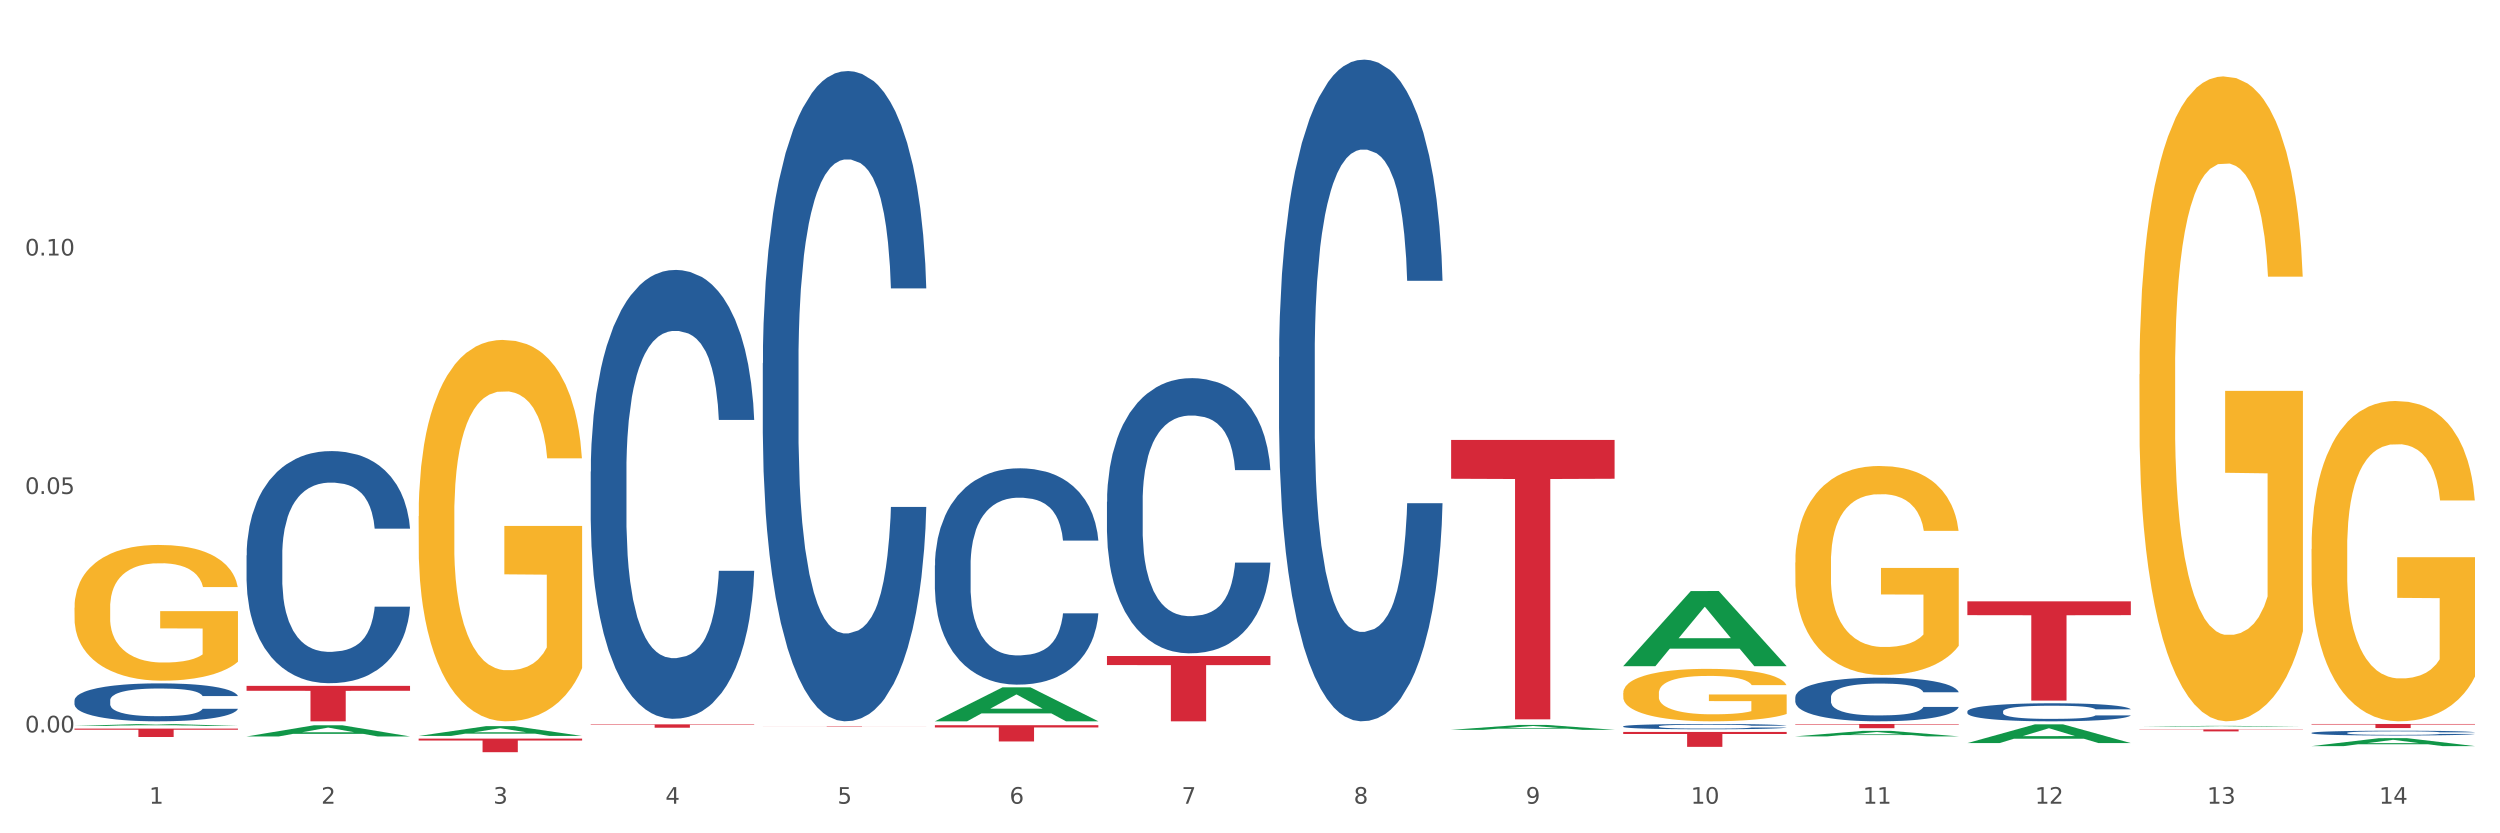 <?xml version="1.0" encoding="utf-8" standalone="no"?>
<!DOCTYPE svg PUBLIC "-//W3C//DTD SVG 1.1//EN"
  "http://www.w3.org/Graphics/SVG/1.1/DTD/svg11.dtd">
<svg xmlns:xlink="http://www.w3.org/1999/xlink" width="1080pt" height="360pt" viewBox="0 0 1080 360" xmlns="http://www.w3.org/2000/svg" version="1.1">
 <rect x="0" y="0" width="1080" height="360" fill="#333333" stroke="none"/>
 <defs>
  <style type="text/css">*{stroke-linejoin: round; stroke-linecap: butt}</style>
 </defs>
 <g id="figure_1">
  <g id="patch_1">
   <path d="M 0 360 
L 1080 360 
L 1080 0 
L 0 0 
z
" style="fill: #ffffff; stroke: #ffffff; stroke-linejoin: miter"/>
  </g>
  <g id="axes_1">
   <g id="matplotlib.axis_1">
    <g id="xtick_1">
     <g id="text_1">
      <!-- 1 -->
      <g style="fill: #4d4d4d" transform="translate(64.432 347.204) scale(0.096 -0.096)">
       <defs>
        <path id="DejaVuSans-31" d="M 794 531 
L 1825 531 
L 1825 4091 
L 703 3866 
L 703 4441 
L 1819 4666 
L 2450 4666 
L 2450 531 
L 3481 531 
L 3481 0 
L 794 0 
L 794 531 
z
" transform="scale(0.016)"/>
       </defs>
       <use xlink:href="#DejaVuSans-31"/>
      </g>
     </g>
    </g>
    <g id="xtick_2">
     <g id="text_2">
      <!-- 2 -->
      <g style="fill: #4d4d4d" transform="translate(138.771 347.204) scale(0.096 -0.096)">
       <defs>
        <path id="DejaVuSans-32" d="M 1228 531 
L 3431 531 
L 3431 0 
L 469 0 
L 469 531 
Q 828 903 1448 1529 
Q 2069 2156 2228 2338 
Q 2531 2678 2651 2914 
Q 2772 3150 2772 3378 
Q 2772 3750 2511 3984 
Q 2250 4219 1831 4219 
Q 1534 4219 1204 4116 
Q 875 4013 500 3803 
L 500 4441 
Q 881 4594 1212 4672 
Q 1544 4750 1819 4750 
Q 2544 4750 2975 4387 
Q 3406 4025 3406 3419 
Q 3406 3131 3298 2873 
Q 3191 2616 2906 2266 
Q 2828 2175 2409 1742 
Q 1991 1309 1228 531 
z
" transform="scale(0.016)"/>
       </defs>
       <use xlink:href="#DejaVuSans-32"/>
      </g>
     </g>
    </g>
    <g id="xtick_3">
     <g id="text_3">
      <!-- 3 -->
      <g style="fill: #4d4d4d" transform="translate(213.109 347.204) scale(0.096 -0.096)">
       <defs>
        <path id="DejaVuSans-33" d="M 2597 2516 
Q 3050 2419 3304 2112 
Q 3559 1806 3559 1356 
Q 3559 666 3084 287 
Q 2609 -91 1734 -91 
Q 1441 -91 1130 -33 
Q 819 25 488 141 
L 488 750 
Q 750 597 1062 519 
Q 1375 441 1716 441 
Q 2309 441 2620 675 
Q 2931 909 2931 1356 
Q 2931 1769 2642 2001 
Q 2353 2234 1838 2234 
L 1294 2234 
L 1294 2753 
L 1863 2753 
Q 2328 2753 2575 2939 
Q 2822 3125 2822 3475 
Q 2822 3834 2567 4026 
Q 2313 4219 1838 4219 
Q 1578 4219 1281 4162 
Q 984 4106 628 3988 
L 628 4550 
Q 988 4650 1302 4700 
Q 1616 4750 1894 4750 
Q 2613 4750 3031 4423 
Q 3450 4097 3450 3541 
Q 3450 3153 3228 2886 
Q 3006 2619 2597 2516 
z
" transform="scale(0.016)"/>
       </defs>
       <use xlink:href="#DejaVuSans-33"/>
      </g>
     </g>
    </g>
    <g id="xtick_4">
     <g id="text_4">
      <!-- 4 -->
      <g style="fill: #4d4d4d" transform="translate(287.448 347.204) scale(0.096 -0.096)">
       <defs>
        <path id="DejaVuSans-34" d="M 2419 4116 
L 825 1625 
L 2419 1625 
L 2419 4116 
z
M 2253 4666 
L 3047 4666 
L 3047 1625 
L 3713 1625 
L 3713 1100 
L 3047 1100 
L 3047 0 
L 2419 0 
L 2419 1100 
L 313 1100 
L 313 1709 
L 2253 4666 
z
" transform="scale(0.016)"/>
       </defs>
       <use xlink:href="#DejaVuSans-34"/>
      </g>
     </g>
    </g>
    <g id="xtick_5">
     <g id="text_5">
      <!-- 5 -->
      <g style="fill: #4d4d4d" transform="translate(361.787 347.204) scale(0.096 -0.096)">
       <defs>
        <path id="DejaVuSans-35" d="M 691 4666 
L 3169 4666 
L 3169 4134 
L 1269 4134 
L 1269 2991 
Q 1406 3038 1543 3061 
Q 1681 3084 1819 3084 
Q 2600 3084 3056 2656 
Q 3513 2228 3513 1497 
Q 3513 744 3044 326 
Q 2575 -91 1722 -91 
Q 1428 -91 1123 -41 
Q 819 9 494 109 
L 494 744 
Q 775 591 1075 516 
Q 1375 441 1709 441 
Q 2250 441 2565 725 
Q 2881 1009 2881 1497 
Q 2881 1984 2565 2268 
Q 2250 2553 1709 2553 
Q 1456 2553 1204 2497 
Q 953 2441 691 2322 
L 691 4666 
z
" transform="scale(0.016)"/>
       </defs>
       <use xlink:href="#DejaVuSans-35"/>
      </g>
     </g>
    </g>
    <g id="xtick_6">
     <g id="text_6">
      <!-- 6 -->
      <g style="fill: #4d4d4d" transform="translate(436.125 347.204) scale(0.096 -0.096)">
       <defs>
        <path id="DejaVuSans-36" d="M 2113 2584 
Q 1688 2584 1439 2293 
Q 1191 2003 1191 1497 
Q 1191 994 1439 701 
Q 1688 409 2113 409 
Q 2538 409 2786 701 
Q 3034 994 3034 1497 
Q 3034 2003 2786 2293 
Q 2538 2584 2113 2584 
z
M 3366 4563 
L 3366 3988 
Q 3128 4100 2886 4159 
Q 2644 4219 2406 4219 
Q 1781 4219 1451 3797 
Q 1122 3375 1075 2522 
Q 1259 2794 1537 2939 
Q 1816 3084 2150 3084 
Q 2853 3084 3261 2657 
Q 3669 2231 3669 1497 
Q 3669 778 3244 343 
Q 2819 -91 2113 -91 
Q 1303 -91 875 529 
Q 447 1150 447 2328 
Q 447 3434 972 4092 
Q 1497 4750 2381 4750 
Q 2619 4750 2861 4703 
Q 3103 4656 3366 4563 
z
" transform="scale(0.016)"/>
       </defs>
       <use xlink:href="#DejaVuSans-36"/>
      </g>
     </g>
    </g>
    <g id="xtick_7">
     <g id="text_7">
      <!-- 7 -->
      <g style="fill: #4d4d4d" transform="translate(510.464 347.204) scale(0.096 -0.096)">
       <defs>
        <path id="DejaVuSans-37" d="M 525 4666 
L 3525 4666 
L 3525 4397 
L 1831 0 
L 1172 0 
L 2766 4134 
L 525 4134 
L 525 4666 
z
" transform="scale(0.016)"/>
       </defs>
       <use xlink:href="#DejaVuSans-37"/>
      </g>
     </g>
    </g>
    <g id="xtick_8">
     <g id="text_8">
      <!-- 8 -->
      <g style="fill: #4d4d4d" transform="translate(584.803 347.204) scale(0.096 -0.096)">
       <defs>
        <path id="DejaVuSans-38" d="M 2034 2216 
Q 1584 2216 1326 1975 
Q 1069 1734 1069 1313 
Q 1069 891 1326 650 
Q 1584 409 2034 409 
Q 2484 409 2743 651 
Q 3003 894 3003 1313 
Q 3003 1734 2745 1975 
Q 2488 2216 2034 2216 
z
M 1403 2484 
Q 997 2584 770 2862 
Q 544 3141 544 3541 
Q 544 4100 942 4425 
Q 1341 4750 2034 4750 
Q 2731 4750 3128 4425 
Q 3525 4100 3525 3541 
Q 3525 3141 3298 2862 
Q 3072 2584 2669 2484 
Q 3125 2378 3379 2068 
Q 3634 1759 3634 1313 
Q 3634 634 3220 271 
Q 2806 -91 2034 -91 
Q 1263 -91 848 271 
Q 434 634 434 1313 
Q 434 1759 690 2068 
Q 947 2378 1403 2484 
z
M 1172 3481 
Q 1172 3119 1398 2916 
Q 1625 2713 2034 2713 
Q 2441 2713 2670 2916 
Q 2900 3119 2900 3481 
Q 2900 3844 2670 4047 
Q 2441 4250 2034 4250 
Q 1625 4250 1398 4047 
Q 1172 3844 1172 3481 
z
" transform="scale(0.016)"/>
       </defs>
       <use xlink:href="#DejaVuSans-38"/>
      </g>
     </g>
    </g>
    <g id="xtick_9">
     <g id="text_9">
      <!-- 9 -->
      <g style="fill: #4d4d4d" transform="translate(659.142 347.204) scale(0.096 -0.096)">
       <defs>
        <path id="DejaVuSans-39" d="M 703 97 
L 703 672 
Q 941 559 1184 500 
Q 1428 441 1663 441 
Q 2288 441 2617 861 
Q 2947 1281 2994 2138 
Q 2813 1869 2534 1725 
Q 2256 1581 1919 1581 
Q 1219 1581 811 2004 
Q 403 2428 403 3163 
Q 403 3881 828 4315 
Q 1253 4750 1959 4750 
Q 2769 4750 3195 4129 
Q 3622 3509 3622 2328 
Q 3622 1225 3098 567 
Q 2575 -91 1691 -91 
Q 1453 -91 1209 -44 
Q 966 3 703 97 
z
M 1959 2075 
Q 2384 2075 2632 2365 
Q 2881 2656 2881 3163 
Q 2881 3666 2632 3958 
Q 2384 4250 1959 4250 
Q 1534 4250 1286 3958 
Q 1038 3666 1038 3163 
Q 1038 2656 1286 2365 
Q 1534 2075 1959 2075 
z
" transform="scale(0.016)"/>
       </defs>
       <use xlink:href="#DejaVuSans-39"/>
      </g>
     </g>
    </g>
    <g id="xtick_10">
     <g id="text_10">
      <!-- 10 -->
      <g style="fill: #4d4d4d" transform="translate(730.426 347.204) scale(0.096 -0.096)">
       <defs>
        <path id="DejaVuSans-30" d="M 2034 4250 
Q 1547 4250 1301 3770 
Q 1056 3291 1056 2328 
Q 1056 1369 1301 889 
Q 1547 409 2034 409 
Q 2525 409 2770 889 
Q 3016 1369 3016 2328 
Q 3016 3291 2770 3770 
Q 2525 4250 2034 4250 
z
M 2034 4750 
Q 2819 4750 3233 4129 
Q 3647 3509 3647 2328 
Q 3647 1150 3233 529 
Q 2819 -91 2034 -91 
Q 1250 -91 836 529 
Q 422 1150 422 2328 
Q 422 3509 836 4129 
Q 1250 4750 2034 4750 
z
" transform="scale(0.016)"/>
       </defs>
       <use xlink:href="#DejaVuSans-31"/>
       <use xlink:href="#DejaVuSans-30" transform="translate(63.623 0)"/>
      </g>
     </g>
    </g>
    <g id="xtick_11">
     <g id="text_11">
      <!-- 11 -->
      <g style="fill: #4d4d4d" transform="translate(804.765 347.204) scale(0.096 -0.096)">
       <use xlink:href="#DejaVuSans-31"/>
       <use xlink:href="#DejaVuSans-31" transform="translate(63.623 0)"/>
      </g>
     </g>
    </g>
    <g id="xtick_12">
     <g id="text_12">
      <!-- 12 -->
      <g style="fill: #4d4d4d" transform="translate(879.104 347.204) scale(0.096 -0.096)">
       <use xlink:href="#DejaVuSans-31"/>
       <use xlink:href="#DejaVuSans-32" transform="translate(63.623 0)"/>
      </g>
     </g>
    </g>
    <g id="xtick_13">
     <g id="text_13">
      <!-- 13 -->
      <g style="fill: #4d4d4d" transform="translate(953.442 347.204) scale(0.096 -0.096)">
       <use xlink:href="#DejaVuSans-31"/>
       <use xlink:href="#DejaVuSans-33" transform="translate(63.623 0)"/>
      </g>
     </g>
    </g>
    <g id="xtick_14">
     <g id="text_14">
      <!-- 14 -->
      <g style="fill: #4d4d4d" transform="translate(1027.781 347.204) scale(0.096 -0.096)">
       <use xlink:href="#DejaVuSans-31"/>
       <use xlink:href="#DejaVuSans-34" transform="translate(63.623 0)"/>
      </g>
     </g>
    </g>
    <g id="xtick_15"/>
    <g id="xtick_16"/>
    <g id="xtick_17"/>
    <g id="xtick_18"/>
    <g id="xtick_19"/>
    <g id="xtick_20"/>
    <g id="xtick_21"/>
    <g id="xtick_22"/>
    <g id="xtick_23"/>
    <g id="xtick_24"/>
    <g id="xtick_25"/>
    <g id="xtick_26"/>
    <g id="xtick_27"/>
   </g>
   <g id="matplotlib.axis_2">
    <g id="ytick_1">
     <g id="text_15">
      <!-- 0.00 -->
      <g style="fill: #4d4d4d" transform="translate(10.8 316.404) scale(0.096 -0.096)">
       <defs>
        <path id="DejaVuSans-2e" d="M 684 794 
L 1344 794 
L 1344 0 
L 684 0 
L 684 794 
z
" transform="scale(0.016)"/>
       </defs>
       <use xlink:href="#DejaVuSans-30"/>
       <use xlink:href="#DejaVuSans-2e" transform="translate(63.623 0)"/>
       <use xlink:href="#DejaVuSans-30" transform="translate(95.41 0)"/>
       <use xlink:href="#DejaVuSans-30" transform="translate(159.033 0)"/>
      </g>
     </g>
    </g>
    <g id="ytick_2">
     <g id="text_16">
      <!-- 0.05 -->
      <g style="fill: #4d4d4d" transform="translate(10.8 213.397) scale(0.096 -0.096)">
       <use xlink:href="#DejaVuSans-30"/>
       <use xlink:href="#DejaVuSans-2e" transform="translate(63.623 0)"/>
       <use xlink:href="#DejaVuSans-30" transform="translate(95.41 0)"/>
       <use xlink:href="#DejaVuSans-35" transform="translate(159.033 0)"/>
      </g>
     </g>
    </g>
    <g id="ytick_3">
     <g id="text_17">
      <!-- 0.10 -->
      <g style="fill: #4d4d4d" transform="translate(10.8 110.389) scale(0.096 -0.096)">
       <use xlink:href="#DejaVuSans-30"/>
       <use xlink:href="#DejaVuSans-2e" transform="translate(63.623 0)"/>
       <use xlink:href="#DejaVuSans-31" transform="translate(95.41 0)"/>
       <use xlink:href="#DejaVuSans-30" transform="translate(159.033 0)"/>
      </g>
     </g>
    </g>
    <g id="ytick_4"/>
    <g id="ytick_5"/>
    <g id="ytick_6"/>
   </g>
   <g id="PolyCollection_1">
    <path d="M 32.175 313.596 
L 32.248 313.596 
L 61.37 312.757 
L 73.456 312.757 
L 102.797 313.598 
L 88.818 313.598 
L 82.484 313.402 
L 52.415 313.402 
L 52.197 313.405 
L 46.081 313.598 
L 32.175 313.598 
L 32.175 313.596 
L 56.201 313.285 
L 78.698 313.284 
L 67.559 312.936 
L 67.413 312.934 
L 67.267 312.937 
L 56.128 313.284 
L 56.201 313.285 
L 32.175 313.596 
z
" clip-path="url(#pd2755de775)" style="fill: #109648"/>
    <path d="M 255.191 203.737 
L 255.275 203.56 
L 255.275 198.601 
L 255.525 191.871 
L 256.443 179.474 
L 257.612 170.088 
L 259.615 159.108 
L 260.701 154.503 
L 262.12 149.367 
L 265.041 141.044 
L 268.381 133.96 
L 270.718 130.063 
L 272.471 127.584 
L 276.394 123.156 
L 278.648 121.208 
L 280.986 119.614 
L 282.989 118.552 
L 286.328 117.312 
L 288.999 116.781 
L 292.088 116.604 
L 294.676 116.781 
L 298.098 117.489 
L 303.107 119.614 
L 305.027 120.854 
L 307.615 122.979 
L 310.286 125.813 
L 312.457 128.647 
L 314.961 132.72 
L 317.549 138.033 
L 320.053 144.763 
L 321.806 150.961 
L 323.225 157.514 
L 324.477 165.483 
L 325.396 174.161 
L 325.813 181.422 
L 310.537 181.422 
L 310.119 174.87 
L 309.284 167.786 
L 308.45 163.004 
L 307.531 159.108 
L 306.112 154.68 
L 304.86 151.847 
L 302.773 148.482 
L 300.853 146.357 
L 299.267 145.117 
L 297.347 144.054 
L 293.257 142.992 
L 290.335 142.992 
L 288.499 143.346 
L 286.245 144.231 
L 284.325 145.471 
L 282.071 147.596 
L 280.318 149.899 
L 278.565 152.909 
L 277.563 155.034 
L 276.06 158.931 
L 275.059 162.118 
L 273.723 167.609 
L 272.972 171.505 
L 271.636 181.599 
L 271.052 189.038 
L 270.801 194.174 
L 270.634 199.841 
L 270.634 227.468 
L 271.135 239.865 
L 271.553 245.178 
L 272.22 251.2 
L 273.473 258.992 
L 275.309 266.607 
L 277.229 272.098 
L 278.815 275.462 
L 280.318 277.942 
L 281.82 279.89 
L 283.657 281.661 
L 285.159 282.724 
L 287.413 283.786 
L 290.085 284.317 
L 292.172 284.317 
L 296.429 283.432 
L 298.349 282.546 
L 300.185 281.307 
L 302.189 279.359 
L 303.775 277.233 
L 304.693 275.64 
L 306.196 272.275 
L 307.364 268.733 
L 308.366 264.659 
L 309.034 261.117 
L 309.785 255.804 
L 310.37 249.783 
L 310.537 246.595 
L 325.813 246.595 
L 325.479 252.971 
L 324.895 259.169 
L 323.726 267.493 
L 322.808 272.275 
L 321.389 278.119 
L 319.886 283.078 
L 317.799 288.568 
L 315.879 292.641 
L 313.876 296.183 
L 311.705 299.371 
L 307.782 303.798 
L 306.363 305.038 
L 303.358 307.163 
L 301.02 308.403 
L 297.598 309.643 
L 294.092 310.351 
L 290.419 310.528 
L 287.163 310.174 
L 283.573 309.111 
L 281.32 308.049 
L 278.815 306.455 
L 275.893 303.976 
L 273.139 300.965 
L 270.551 297.423 
L 268.13 293.35 
L 265.876 288.745 
L 262.955 281.13 
L 260.784 273.691 
L 259.198 266.785 
L 258.113 260.94 
L 257.028 253.502 
L 256.443 248.366 
L 255.525 235.969 
L 255.191 224.458 
L 255.191 203.737 
z
" clip-path="url(#pd2755de775)" style="fill: #255c99"/>
    <path d="M 329.53 156.908 
L 329.613 156.652 
L 329.613 149.468 
L 329.864 139.719 
L 330.782 121.761 
L 331.951 108.163 
L 333.954 92.257 
L 335.039 85.587 
L 336.458 78.147 
L 339.38 66.089 
L 342.719 55.827 
L 345.057 50.183 
L 346.81 46.591 
L 350.733 40.177 
L 352.987 37.355 
L 355.324 35.046 
L 357.328 33.507 
L 360.667 31.711 
L 363.338 30.941 
L 366.427 30.685 
L 369.015 30.941 
L 372.437 31.968 
L 377.446 35.046 
L 379.366 36.842 
L 381.954 39.921 
L 384.625 44.026 
L 386.795 48.13 
L 389.3 54.031 
L 391.887 61.728 
L 394.392 71.477 
L 396.145 80.456 
L 397.564 89.948 
L 398.816 101.493 
L 399.734 114.064 
L 400.152 124.583 
L 384.875 124.583 
L 384.458 115.09 
L 383.623 104.828 
L 382.788 97.901 
L 381.87 92.257 
L 380.451 85.843 
L 379.199 81.739 
L 377.112 76.864 
L 375.192 73.786 
L 373.606 71.99 
L 371.686 70.45 
L 367.595 68.911 
L 364.674 68.911 
L 362.837 69.424 
L 360.583 70.707 
L 358.663 72.503 
L 356.41 75.581 
L 354.656 78.917 
L 352.903 83.278 
L 351.902 86.357 
L 350.399 92.001 
L 349.397 96.619 
L 348.062 104.572 
L 347.31 110.216 
L 345.975 124.839 
L 345.391 135.614 
L 345.14 143.054 
L 344.973 151.264 
L 344.973 191.286 
L 345.474 209.245 
L 345.891 216.941 
L 346.559 225.664 
L 347.811 236.952 
L 349.648 247.984 
L 351.568 255.937 
L 353.154 260.812 
L 354.656 264.403 
L 356.159 267.225 
L 357.996 269.791 
L 359.498 271.33 
L 361.752 272.869 
L 364.423 273.639 
L 366.51 273.639 
L 370.768 272.356 
L 372.688 271.074 
L 374.524 269.278 
L 376.528 266.456 
L 378.114 263.377 
L 379.032 261.068 
L 380.534 256.194 
L 381.703 251.063 
L 382.705 245.162 
L 383.373 240.031 
L 384.124 232.334 
L 384.708 223.612 
L 384.875 218.994 
L 400.152 218.994 
L 399.818 228.229 
L 399.233 237.209 
L 398.065 249.267 
L 397.146 256.194 
L 395.727 264.66 
L 394.225 271.843 
L 392.138 279.796 
L 390.218 285.697 
L 388.214 290.828 
L 386.044 295.446 
L 382.121 301.86 
L 380.701 303.656 
L 377.696 306.734 
L 375.359 308.53 
L 371.936 310.326 
L 368.43 311.352 
L 364.757 311.609 
L 361.502 311.096 
L 357.912 309.556 
L 355.658 308.017 
L 353.154 305.708 
L 350.232 302.116 
L 347.477 297.755 
L 344.89 292.624 
L 342.469 286.723 
L 340.215 280.053 
L 337.293 269.021 
L 335.123 258.246 
L 333.537 248.24 
L 332.452 239.774 
L 331.366 228.999 
L 330.782 221.559 
L 329.864 203.601 
L 329.53 186.925 
L 329.53 156.908 
z
" clip-path="url(#pd2755de775)" style="fill: #255c99"/>
    <path d="M 403.869 244.298 
L 403.952 244.213 
L 403.952 241.822 
L 404.202 238.578 
L 405.121 232.603 
L 406.289 228.079 
L 408.293 222.786 
L 409.378 220.566 
L 410.797 218.091 
L 413.719 214.079 
L 417.058 210.664 
L 419.395 208.786 
L 421.148 207.591 
L 425.072 205.457 
L 427.326 204.518 
L 429.663 203.75 
L 431.666 203.237 
L 435.006 202.64 
L 437.677 202.384 
L 440.766 202.298 
L 443.353 202.384 
L 446.776 202.725 
L 451.785 203.75 
L 453.704 204.347 
L 456.292 205.372 
L 458.964 206.737 
L 461.134 208.103 
L 463.638 210.067 
L 466.226 212.628 
L 468.73 215.871 
L 470.483 218.859 
L 471.903 222.018 
L 473.155 225.859 
L 474.073 230.042 
L 474.49 233.542 
L 459.214 233.542 
L 458.797 230.383 
L 457.962 226.969 
L 457.127 224.664 
L 456.209 222.786 
L 454.79 220.652 
L 453.538 219.286 
L 451.451 217.664 
L 449.531 216.64 
L 447.945 216.042 
L 446.025 215.53 
L 441.934 215.018 
L 439.012 215.018 
L 437.176 215.189 
L 434.922 215.615 
L 433.002 216.213 
L 430.748 217.237 
L 428.995 218.347 
L 427.242 219.798 
L 426.24 220.823 
L 424.738 222.701 
L 423.736 224.237 
L 422.401 226.883 
L 421.649 228.762 
L 420.314 233.627 
L 419.729 237.213 
L 419.479 239.688 
L 419.312 242.42 
L 419.312 255.737 
L 419.813 261.712 
L 420.23 264.273 
L 420.898 267.176 
L 422.15 270.932 
L 423.987 274.602 
L 425.907 277.249 
L 427.493 278.871 
L 428.995 280.066 
L 430.498 281.005 
L 432.334 281.858 
L 433.837 282.371 
L 436.091 282.883 
L 438.762 283.139 
L 440.849 283.139 
L 445.106 282.712 
L 447.026 282.285 
L 448.863 281.688 
L 450.866 280.749 
L 452.452 279.724 
L 453.371 278.956 
L 454.873 277.334 
L 456.042 275.627 
L 457.044 273.663 
L 457.711 271.956 
L 458.463 269.395 
L 459.047 266.493 
L 459.214 264.956 
L 474.49 264.956 
L 474.156 268.029 
L 473.572 271.017 
L 472.403 275.029 
L 471.485 277.334 
L 470.066 280.151 
L 468.563 282.541 
L 466.477 285.188 
L 464.557 287.151 
L 462.553 288.858 
L 460.383 290.395 
L 456.459 292.529 
L 455.04 293.127 
L 452.035 294.151 
L 449.698 294.748 
L 446.275 295.346 
L 442.769 295.687 
L 439.096 295.773 
L 435.84 295.602 
L 432.251 295.09 
L 429.997 294.578 
L 427.493 293.809 
L 424.571 292.614 
L 421.816 291.163 
L 419.228 289.456 
L 416.808 287.492 
L 414.554 285.273 
L 411.632 281.602 
L 409.462 278.017 
L 407.875 274.688 
L 406.79 271.871 
L 405.705 268.285 
L 405.121 265.81 
L 404.202 259.834 
L 403.869 254.286 
L 403.869 244.298 
z
" clip-path="url(#pd2755de775)" style="fill: #255c99"/>
    <path d="M 552.546 154.196 
L 552.629 153.935 
L 552.629 146.625 
L 552.88 136.706 
L 553.798 118.432 
L 554.967 104.596 
L 556.97 88.411 
L 558.055 81.624 
L 559.475 74.054 
L 562.396 61.784 
L 565.735 51.342 
L 568.073 45.599 
L 569.826 41.945 
L 573.749 35.418 
L 576.003 32.547 
L 578.34 30.197 
L 580.344 28.631 
L 583.683 26.804 
L 586.354 26.021 
L 589.443 25.759 
L 592.031 26.021 
L 595.453 27.065 
L 600.462 30.197 
L 602.382 32.025 
L 604.97 35.157 
L 607.641 39.334 
L 609.811 43.511 
L 612.316 49.515 
L 614.903 57.346 
L 617.408 67.266 
L 619.161 76.403 
L 620.58 86.062 
L 621.832 97.809 
L 622.75 110.601 
L 623.168 121.304 
L 607.891 121.304 
L 607.474 111.645 
L 606.639 101.203 
L 605.804 94.154 
L 604.886 88.411 
L 603.467 81.885 
L 602.215 77.708 
L 600.128 72.748 
L 598.208 69.616 
L 596.622 67.788 
L 594.702 66.222 
L 590.612 64.656 
L 587.69 64.656 
L 585.853 65.178 
L 583.6 66.483 
L 581.68 68.311 
L 579.426 71.443 
L 577.673 74.837 
L 575.92 79.275 
L 574.918 82.407 
L 573.415 88.15 
L 572.414 92.849 
L 571.078 100.942 
L 570.327 106.685 
L 568.991 121.565 
L 568.407 132.529 
L 568.156 140.099 
L 567.989 148.453 
L 567.989 189.176 
L 568.49 207.45 
L 568.908 215.281 
L 569.575 224.157 
L 570.827 235.643 
L 572.664 246.868 
L 574.584 254.961 
L 576.17 259.921 
L 577.673 263.576 
L 579.175 266.447 
L 581.012 269.058 
L 582.514 270.624 
L 584.768 272.19 
L 587.439 272.973 
L 589.526 272.973 
L 593.784 271.668 
L 595.704 270.363 
L 597.54 268.536 
L 599.544 265.664 
L 601.13 262.531 
L 602.048 260.182 
L 603.551 255.222 
L 604.719 250.001 
L 605.721 243.997 
L 606.389 238.776 
L 607.14 230.944 
L 607.724 222.069 
L 607.891 217.37 
L 623.168 217.37 
L 622.834 226.768 
L 622.249 235.904 
L 621.081 248.174 
L 620.163 255.222 
L 618.743 263.837 
L 617.241 271.146 
L 615.154 279.239 
L 613.234 285.243 
L 611.23 290.464 
L 609.06 295.163 
L 605.137 301.689 
L 603.718 303.516 
L 600.712 306.649 
L 598.375 308.476 
L 594.952 310.303 
L 591.446 311.348 
L 587.773 311.609 
L 584.518 311.087 
L 580.928 309.52 
L 578.674 307.954 
L 576.17 305.605 
L 573.248 301.95 
L 570.494 297.512 
L 567.906 292.291 
L 565.485 286.287 
L 563.231 279.5 
L 560.309 268.274 
L 558.139 257.31 
L 556.553 247.129 
L 555.468 238.515 
L 554.382 227.551 
L 553.798 219.98 
L 552.88 201.707 
L 552.546 184.739 
L 552.546 154.196 
z
" clip-path="url(#pd2755de775)" style="fill: #255c99"/>
    <path d="M 701.223 313.787 
L 701.307 313.785 
L 701.307 313.726 
L 701.557 313.647 
L 702.476 313.5 
L 703.644 313.389 
L 705.648 313.259 
L 706.733 313.205 
L 708.152 313.144 
L 711.074 313.046 
L 714.413 312.962 
L 716.75 312.916 
L 718.503 312.887 
L 722.427 312.834 
L 724.681 312.811 
L 727.018 312.792 
L 729.021 312.78 
L 732.36 312.765 
L 735.032 312.759 
L 738.12 312.757 
L 740.708 312.759 
L 744.131 312.767 
L 749.139 312.792 
L 751.059 312.807 
L 753.647 312.832 
L 756.318 312.866 
L 758.489 312.899 
L 760.993 312.947 
L 763.581 313.01 
L 766.085 313.09 
L 767.838 313.163 
L 769.257 313.24 
L 770.51 313.335 
L 771.428 313.437 
L 771.845 313.523 
L 756.569 313.523 
L 756.151 313.446 
L 755.317 313.362 
L 754.482 313.305 
L 753.564 313.259 
L 752.145 313.207 
L 750.892 313.173 
L 748.805 313.134 
L 746.885 313.109 
L 745.299 313.094 
L 743.379 313.081 
L 739.289 313.069 
L 736.367 313.069 
L 734.531 313.073 
L 732.277 313.083 
L 730.357 313.098 
L 728.103 313.123 
L 726.35 313.15 
L 724.597 313.186 
L 723.595 313.211 
L 722.093 313.257 
L 721.091 313.295 
L 719.755 313.36 
L 719.004 313.406 
L 717.668 313.525 
L 717.084 313.613 
L 716.834 313.674 
L 716.667 313.741 
L 716.667 314.068 
L 717.168 314.214 
L 717.585 314.277 
L 718.253 314.348 
L 719.505 314.441 
L 721.341 314.531 
L 723.261 314.596 
L 724.847 314.635 
L 726.35 314.665 
L 727.853 314.688 
L 729.689 314.709 
L 731.192 314.721 
L 733.446 314.734 
L 736.117 314.74 
L 738.204 314.74 
L 742.461 314.73 
L 744.381 314.719 
L 746.218 314.704 
L 748.221 314.681 
L 749.807 314.656 
L 750.725 314.637 
L 752.228 314.598 
L 753.397 314.556 
L 754.398 314.508 
L 755.066 314.466 
L 755.818 314.403 
L 756.402 314.332 
L 756.569 314.294 
L 771.845 314.294 
L 771.511 314.369 
L 770.927 314.443 
L 769.758 314.541 
L 768.84 314.598 
L 767.421 314.667 
L 765.918 314.725 
L 763.831 314.79 
L 761.911 314.838 
L 759.908 314.88 
L 757.738 314.918 
L 753.814 314.97 
L 752.395 314.985 
L 749.39 315.01 
L 747.052 315.025 
L 743.63 315.04 
L 740.124 315.048 
L 736.451 315.05 
L 733.195 315.046 
L 729.606 315.033 
L 727.352 315.021 
L 724.847 315.002 
L 721.926 314.973 
L 719.171 314.937 
L 716.583 314.895 
L 714.162 314.847 
L 711.908 314.792 
L 708.987 314.702 
L 706.816 314.614 
L 705.23 314.533 
L 704.145 314.464 
L 703.06 314.376 
L 702.476 314.315 
L 701.557 314.168 
L 701.223 314.032 
L 701.223 313.787 
z
" clip-path="url(#pd2755de775)" style="fill: #255c99"/>
    <path d="M 775.562 301.22 
L 775.646 301.202 
L 775.646 300.72 
L 775.896 300.065 
L 776.814 298.859 
L 777.983 297.946 
L 779.986 296.878 
L 781.072 296.43 
L 782.491 295.93 
L 785.412 295.121 
L 788.752 294.432 
L 791.089 294.052 
L 792.842 293.811 
L 796.765 293.381 
L 799.019 293.191 
L 801.357 293.036 
L 803.36 292.933 
L 806.699 292.812 
L 809.37 292.76 
L 812.459 292.743 
L 815.047 292.76 
L 818.469 292.829 
L 823.478 293.036 
L 825.398 293.157 
L 827.986 293.363 
L 830.657 293.639 
L 832.828 293.915 
L 835.332 294.311 
L 837.92 294.828 
L 840.424 295.482 
L 842.177 296.085 
L 843.596 296.723 
L 844.848 297.498 
L 845.766 298.342 
L 846.184 299.049 
L 830.908 299.049 
L 830.49 298.411 
L 829.655 297.722 
L 828.821 297.257 
L 827.902 296.878 
L 826.483 296.447 
L 825.231 296.172 
L 823.144 295.844 
L 821.224 295.638 
L 819.638 295.517 
L 817.718 295.414 
L 813.628 295.31 
L 810.706 295.31 
L 808.87 295.345 
L 806.616 295.431 
L 804.696 295.551 
L 802.442 295.758 
L 800.689 295.982 
L 798.936 296.275 
L 797.934 296.482 
L 796.431 296.861 
L 795.43 297.171 
L 794.094 297.705 
L 793.343 298.084 
L 792.007 299.066 
L 791.423 299.79 
L 791.172 300.289 
L 791.005 300.841 
L 791.005 303.528 
L 791.506 304.734 
L 791.924 305.251 
L 792.591 305.837 
L 793.844 306.595 
L 795.68 307.336 
L 797.6 307.87 
L 799.186 308.197 
L 800.689 308.439 
L 802.191 308.628 
L 804.028 308.8 
L 805.53 308.904 
L 807.784 309.007 
L 810.456 309.059 
L 812.543 309.059 
L 816.8 308.973 
L 818.72 308.887 
L 820.556 308.766 
L 822.56 308.576 
L 824.146 308.37 
L 825.064 308.215 
L 826.567 307.887 
L 827.735 307.543 
L 828.737 307.146 
L 829.405 306.802 
L 830.156 306.285 
L 830.741 305.699 
L 830.908 305.389 
L 846.184 305.389 
L 845.85 306.009 
L 845.266 306.612 
L 844.097 307.422 
L 843.179 307.887 
L 841.76 308.456 
L 840.257 308.938 
L 838.17 309.472 
L 836.25 309.869 
L 834.247 310.213 
L 832.076 310.523 
L 828.153 310.954 
L 826.734 311.075 
L 823.728 311.281 
L 821.391 311.402 
L 817.969 311.523 
L 814.463 311.591 
L 810.79 311.609 
L 807.534 311.574 
L 803.944 311.471 
L 801.69 311.367 
L 799.186 311.212 
L 796.264 310.971 
L 793.51 310.678 
L 790.922 310.334 
L 788.501 309.937 
L 786.247 309.49 
L 783.325 308.749 
L 781.155 308.025 
L 779.569 307.353 
L 778.484 306.785 
L 777.399 306.061 
L 776.814 305.561 
L 775.896 304.355 
L 775.562 303.235 
L 775.562 301.22 
z
" clip-path="url(#pd2755de775)" style="fill: #255c99"/>
    <path d="M 849.901 307.316 
L 849.984 307.309 
L 849.984 307.109 
L 850.235 306.839 
L 851.153 306.34 
L 852.322 305.963 
L 854.325 305.522 
L 855.41 305.337 
L 856.829 305.13 
L 859.751 304.796 
L 863.09 304.511 
L 865.428 304.354 
L 867.181 304.255 
L 871.104 304.077 
L 873.358 303.998 
L 875.695 303.934 
L 877.699 303.891 
L 881.038 303.842 
L 883.709 303.82 
L 886.798 303.813 
L 889.386 303.82 
L 892.808 303.849 
L 897.817 303.934 
L 899.737 303.984 
L 902.325 304.069 
L 904.996 304.183 
L 907.166 304.297 
L 909.671 304.461 
L 912.258 304.675 
L 914.763 304.945 
L 916.516 305.194 
L 917.935 305.458 
L 919.187 305.778 
L 920.105 306.127 
L 920.523 306.419 
L 905.246 306.419 
L 904.829 306.155 
L 903.994 305.871 
L 903.159 305.678 
L 902.241 305.522 
L 900.822 305.344 
L 899.57 305.23 
L 897.483 305.095 
L 895.563 305.009 
L 893.977 304.959 
L 892.057 304.917 
L 887.966 304.874 
L 885.045 304.874 
L 883.208 304.888 
L 880.954 304.924 
L 879.034 304.974 
L 876.78 305.059 
L 875.027 305.152 
L 873.274 305.273 
L 872.273 305.358 
L 870.77 305.515 
L 869.768 305.643 
L 868.433 305.863 
L 867.681 306.02 
L 866.346 306.426 
L 865.761 306.725 
L 865.511 306.931 
L 865.344 307.159 
L 865.344 308.27 
L 865.845 308.768 
L 866.262 308.982 
L 866.93 309.224 
L 868.182 309.537 
L 870.019 309.843 
L 871.939 310.064 
L 873.525 310.199 
L 875.027 310.299 
L 876.53 310.377 
L 878.367 310.448 
L 879.869 310.491 
L 882.123 310.534 
L 884.794 310.555 
L 886.881 310.555 
L 891.139 310.519 
L 893.059 310.484 
L 894.895 310.434 
L 896.899 310.356 
L 898.485 310.27 
L 899.403 310.206 
L 900.905 310.071 
L 902.074 309.929 
L 903.076 309.765 
L 903.744 309.622 
L 904.495 309.409 
L 905.079 309.167 
L 905.246 309.039 
L 920.523 309.039 
L 920.189 309.295 
L 919.604 309.544 
L 918.436 309.879 
L 917.517 310.071 
L 916.098 310.306 
L 914.596 310.505 
L 912.509 310.726 
L 910.589 310.89 
L 908.585 311.032 
L 906.415 311.16 
L 902.491 311.338 
L 901.072 311.388 
L 898.067 311.473 
L 895.73 311.523 
L 892.307 311.573 
L 888.801 311.602 
L 885.128 311.609 
L 881.873 311.594 
L 878.283 311.552 
L 876.029 311.509 
L 873.525 311.445 
L 870.603 311.345 
L 867.848 311.224 
L 865.261 311.082 
L 862.84 310.918 
L 860.586 310.733 
L 857.664 310.427 
L 855.494 310.128 
L 853.908 309.85 
L 852.823 309.615 
L 851.737 309.316 
L 851.153 309.11 
L 850.235 308.612 
L 849.901 308.149 
L 849.901 307.316 
z
" clip-path="url(#pd2755de775)" style="fill: #255c99"/>
    <path d="M 998.578 316.597 
L 998.662 316.595 
L 998.662 316.542 
L 998.912 316.471 
L 999.83 316.338 
L 1000.999 316.238 
L 1003.003 316.121 
L 1004.088 316.072 
L 1005.507 316.017 
L 1008.429 315.928 
L 1011.768 315.852 
L 1014.105 315.811 
L 1015.858 315.784 
L 1019.781 315.737 
L 1022.035 315.716 
L 1024.373 315.699 
L 1026.376 315.688 
L 1029.715 315.674 
L 1032.387 315.669 
L 1035.475 315.667 
L 1038.063 315.669 
L 1041.486 315.676 
L 1046.494 315.699 
L 1048.414 315.712 
L 1051.002 315.735 
L 1053.673 315.765 
L 1055.844 315.795 
L 1058.348 315.839 
L 1060.936 315.896 
L 1063.44 315.968 
L 1065.193 316.034 
L 1066.612 316.104 
L 1067.864 316.189 
L 1068.783 316.281 
L 1069.2 316.359 
L 1053.924 316.359 
L 1053.506 316.289 
L 1052.671 316.213 
L 1051.837 316.162 
L 1050.918 316.121 
L 1049.499 316.073 
L 1048.247 316.043 
L 1046.16 316.007 
L 1044.24 315.985 
L 1042.654 315.971 
L 1040.734 315.96 
L 1036.644 315.949 
L 1033.722 315.949 
L 1031.886 315.952 
L 1029.632 315.962 
L 1027.712 315.975 
L 1025.458 315.998 
L 1023.705 316.022 
L 1021.952 316.054 
L 1020.95 316.077 
L 1019.448 316.119 
L 1018.446 316.153 
L 1017.11 316.211 
L 1016.359 316.253 
L 1015.023 316.361 
L 1014.439 316.44 
L 1014.188 316.495 
L 1014.022 316.556 
L 1014.022 316.851 
L 1014.522 316.983 
L 1014.94 317.04 
L 1015.608 317.104 
L 1016.86 317.187 
L 1018.696 317.269 
L 1020.616 317.327 
L 1022.202 317.363 
L 1023.705 317.39 
L 1025.207 317.41 
L 1027.044 317.429 
L 1028.547 317.441 
L 1030.8 317.452 
L 1033.472 317.458 
L 1035.559 317.458 
L 1039.816 317.448 
L 1041.736 317.439 
L 1043.572 317.426 
L 1045.576 317.405 
L 1047.162 317.382 
L 1048.08 317.365 
L 1049.583 317.329 
L 1050.752 317.291 
L 1051.753 317.248 
L 1052.421 317.21 
L 1053.172 317.153 
L 1053.757 317.089 
L 1053.924 317.055 
L 1069.2 317.055 
L 1068.866 317.123 
L 1068.282 317.189 
L 1067.113 317.278 
L 1066.195 317.329 
L 1064.776 317.392 
L 1063.273 317.445 
L 1061.186 317.503 
L 1059.266 317.547 
L 1057.263 317.584 
L 1055.092 317.619 
L 1051.169 317.666 
L 1049.75 317.679 
L 1046.745 317.702 
L 1044.407 317.715 
L 1040.985 317.728 
L 1037.479 317.736 
L 1033.806 317.738 
L 1030.55 317.734 
L 1026.96 317.723 
L 1024.707 317.711 
L 1022.202 317.694 
L 1019.281 317.668 
L 1016.526 317.636 
L 1013.938 317.598 
L 1011.517 317.554 
L 1009.263 317.505 
L 1006.342 317.424 
L 1004.171 317.344 
L 1002.585 317.271 
L 1001.5 317.208 
L 1000.415 317.129 
L 999.83 317.074 
L 998.912 316.941 
L 998.578 316.819 
L 998.578 316.597 
z
" clip-path="url(#pd2755de775)" style="fill: #255c99"/>
    <path d="M 32.175 314.746 
L 102.797 314.746 
L 102.797 315.25 
L 75.017 315.254 
L 75.017 318.375 
L 59.788 318.375 
L 59.788 315.254 
L 32.175 315.25 
L 32.175 314.749 
L 32.175 314.746 
z
" clip-path="url(#pd2755de775)" style="fill: #d62839"/>
    <path d="M 106.514 296.299 
L 177.135 296.299 
L 177.135 298.427 
L 149.355 298.441 
L 149.355 311.609 
L 134.126 311.609 
L 134.126 298.441 
L 106.514 298.427 
L 106.514 296.313 
L 106.514 296.299 
z
" clip-path="url(#pd2755de775)" style="fill: #d62839"/>
    <path d="M 180.852 319.084 
L 251.474 319.084 
L 251.474 319.899 
L 223.694 319.905 
L 223.694 324.95 
L 208.465 324.95 
L 208.465 319.905 
L 180.852 319.899 
L 180.852 319.09 
L 180.852 319.084 
z
" clip-path="url(#pd2755de775)" style="fill: #d62839"/>
    <path d="M 255.191 312.914 
L 325.813 312.914 
L 325.813 313.117 
L 298.033 313.118 
L 298.033 314.377 
L 282.804 314.377 
L 282.804 313.118 
L 255.191 313.117 
L 255.191 312.915 
L 255.191 312.914 
z
" clip-path="url(#pd2755de775)" style="fill: #d62839"/>
    <path d="M 329.53 313.645 
L 400.152 313.645 
L 400.152 313.671 
L 372.371 313.671 
L 372.371 313.828 
L 357.143 313.828 
L 357.143 313.671 
L 329.53 313.671 
L 329.53 313.645 
L 329.53 313.645 
z
" clip-path="url(#pd2755de775)" style="fill: #d62839"/>
    <path d="M 403.869 313.279 
L 474.49 313.279 
L 474.49 314.256 
L 446.71 314.263 
L 446.71 320.307 
L 431.481 320.307 
L 431.481 314.263 
L 403.869 314.256 
L 403.869 313.286 
L 403.869 313.279 
z
" clip-path="url(#pd2755de775)" style="fill: #d62839"/>
    <path d="M 478.207 283.39 
L 548.829 283.39 
L 548.829 287.311 
L 521.049 287.338 
L 521.049 311.609 
L 505.82 311.609 
L 505.82 287.338 
L 478.207 287.311 
L 478.207 283.416 
L 478.207 283.39 
z
" clip-path="url(#pd2755de775)" style="fill: #d62839"/>
    <path d="M 626.885 190.049 
L 697.506 190.049 
L 697.506 206.821 
L 669.726 206.934 
L 669.726 310.738 
L 654.497 310.738 
L 654.497 206.934 
L 626.885 206.821 
L 626.885 190.162 
L 626.885 190.049 
z
" clip-path="url(#pd2755de775)" style="fill: #d62839"/>
    <path d="M 701.223 316.198 
L 771.845 316.198 
L 771.845 317.093 
L 744.065 317.099 
L 744.065 322.641 
L 728.836 322.641 
L 728.836 317.099 
L 701.223 317.093 
L 701.223 316.204 
L 701.223 316.198 
z
" clip-path="url(#pd2755de775)" style="fill: #d62839"/>
    <path d="M 775.562 312.757 
L 846.184 312.757 
L 846.184 313.01 
L 818.404 313.012 
L 818.404 314.583 
L 803.175 314.583 
L 803.175 313.012 
L 775.562 313.01 
L 775.562 312.758 
L 775.562 312.757 
z
" clip-path="url(#pd2755de775)" style="fill: #d62839"/>
    <path d="M 849.901 259.787 
L 920.523 259.787 
L 920.523 265.746 
L 892.742 265.786 
L 892.742 302.665 
L 877.514 302.665 
L 877.514 265.786 
L 849.901 265.746 
L 849.901 259.827 
L 849.901 259.787 
z
" clip-path="url(#pd2755de775)" style="fill: #d62839"/>
    <path d="M 924.24 315.109 
L 994.861 315.109 
L 994.861 315.229 
L 967.081 315.23 
L 967.081 315.975 
L 951.852 315.975 
L 951.852 315.23 
L 924.24 315.229 
L 924.24 315.11 
L 924.24 315.109 
z
" clip-path="url(#pd2755de775)" style="fill: #d62839"/>
    <path d="M 998.578 312.757 
L 1069.2 312.757 
L 1069.2 313.002 
L 1041.42 313.003 
L 1041.42 314.519 
L 1026.191 314.519 
L 1026.191 313.003 
L 998.578 313.002 
L 998.578 312.758 
L 998.578 312.757 
z
" clip-path="url(#pd2755de775)" style="fill: #d62839"/>
    <path d="M 106.514 239.925 
L 106.597 239.834 
L 106.597 237.269 
L 106.848 233.789 
L 107.766 227.378 
L 108.935 222.524 
L 110.938 216.846 
L 112.023 214.465 
L 113.442 211.809 
L 116.364 207.504 
L 119.703 203.841 
L 122.04 201.826 
L 123.794 200.544 
L 127.717 198.254 
L 129.971 197.247 
L 132.308 196.422 
L 134.312 195.873 
L 137.651 195.232 
L 140.322 194.957 
L 143.411 194.865 
L 145.998 194.957 
L 149.421 195.323 
L 154.43 196.422 
L 156.35 197.063 
L 158.937 198.162 
L 161.609 199.628 
L 163.779 201.093 
L 166.283 203.2 
L 168.871 205.947 
L 171.376 209.427 
L 173.129 212.633 
L 174.548 216.021 
L 175.8 220.143 
L 176.718 224.63 
L 177.135 228.385 
L 161.859 228.385 
L 161.442 224.997 
L 160.607 221.333 
L 159.772 218.861 
L 158.854 216.846 
L 157.435 214.556 
L 156.183 213.091 
L 154.096 211.351 
L 152.176 210.252 
L 150.59 209.611 
L 148.67 209.061 
L 144.579 208.511 
L 141.658 208.511 
L 139.821 208.695 
L 137.567 209.153 
L 135.647 209.794 
L 133.393 210.893 
L 131.64 212.083 
L 129.887 213.64 
L 128.886 214.739 
L 127.383 216.754 
L 126.381 218.403 
L 125.046 221.242 
L 124.294 223.257 
L 122.959 228.477 
L 122.374 232.324 
L 122.124 234.98 
L 121.957 237.91 
L 121.957 252.198 
L 122.458 258.609 
L 122.875 261.356 
L 123.543 264.47 
L 124.795 268.5 
L 126.632 272.438 
L 128.552 275.277 
L 130.138 277.017 
L 131.64 278.299 
L 133.143 279.307 
L 134.979 280.223 
L 136.482 280.772 
L 138.736 281.322 
L 141.407 281.596 
L 143.494 281.596 
L 147.751 281.138 
L 149.671 280.681 
L 151.508 280.039 
L 153.511 279.032 
L 155.097 277.933 
L 156.016 277.109 
L 157.518 275.369 
L 158.687 273.537 
L 159.689 271.43 
L 160.357 269.599 
L 161.108 266.851 
L 161.692 263.737 
L 161.859 262.089 
L 177.135 262.089 
L 176.802 265.386 
L 176.217 268.591 
L 175.049 272.896 
L 174.13 275.369 
L 172.711 278.391 
L 171.209 280.955 
L 169.122 283.794 
L 167.202 285.901 
L 165.198 287.733 
L 163.028 289.381 
L 159.104 291.671 
L 157.685 292.312 
L 154.68 293.411 
L 152.343 294.052 
L 148.92 294.693 
L 145.414 295.059 
L 141.741 295.151 
L 138.486 294.968 
L 134.896 294.418 
L 132.642 293.869 
L 130.138 293.045 
L 127.216 291.762 
L 124.461 290.205 
L 121.874 288.374 
L 119.453 286.267 
L 117.199 283.886 
L 114.277 279.948 
L 112.107 276.101 
L 110.521 272.529 
L 109.435 269.507 
L 108.35 265.661 
L 107.766 263.005 
L 106.848 256.594 
L 106.514 250.641 
L 106.514 239.925 
z
" clip-path="url(#pd2755de775)" style="fill: #255c99"/>
    <path d="M 998.578 237.172 
L 998.662 237.046 
L 998.662 232.496 
L 998.828 228.579 
L 999.662 219.1 
L 1000.913 211.265 
L 1001.83 207.094 
L 1002.747 203.682 
L 1003.831 200.27 
L 1005.165 196.731 
L 1007.583 191.55 
L 1009.084 188.896 
L 1010.918 186.116 
L 1014.253 182.072 
L 1016.671 179.797 
L 1019.173 177.901 
L 1023.258 175.626 
L 1025.926 174.615 
L 1028.761 173.857 
L 1032.18 173.352 
L 1034.765 173.225 
L 1040.434 173.604 
L 1045.27 174.742 
L 1047.605 175.626 
L 1050.607 177.143 
L 1052.191 178.154 
L 1054.775 180.176 
L 1057.444 182.83 
L 1059.278 185.105 
L 1062.029 189.402 
L 1064.114 193.698 
L 1066.032 199.006 
L 1067.032 202.671 
L 1067.783 206.083 
L 1068.45 210.001 
L 1069.117 216.194 
L 1054.108 216.194 
L 1053.525 211.77 
L 1052.608 207.6 
L 1051.274 203.556 
L 1050.106 201.028 
L 1048.105 197.869 
L 1046.271 195.847 
L 1044.353 194.33 
L 1042.019 193.066 
L 1040.184 192.435 
L 1037.599 191.929 
L 1032.513 192.055 
L 1029.095 193.066 
L 1026.76 194.33 
L 1025.259 195.468 
L 1023.925 196.731 
L 1022.425 198.501 
L 1020.674 201.155 
L 1019.423 203.556 
L 1018.172 206.589 
L 1017.172 209.622 
L 1016.255 213.161 
L 1015.504 216.952 
L 1014.92 220.87 
L 1014.42 225.672 
L 1014.003 233.634 
L 1014.003 250.947 
L 1014.17 254.865 
L 1014.587 260.047 
L 1015.087 263.964 
L 1015.921 268.64 
L 1016.671 271.8 
L 1018.089 276.349 
L 1019.673 280.141 
L 1020.924 282.542 
L 1022.174 284.564 
L 1024.342 287.344 
L 1026.76 289.619 
L 1028.845 291.009 
L 1031.68 292.273 
L 1033.597 292.778 
L 1035.265 293.031 
L 1039.35 293.031 
L 1042.269 292.652 
L 1045.52 291.767 
L 1048.022 290.63 
L 1050.106 289.24 
L 1052.441 286.965 
L 1053.942 284.817 
L 1053.942 258.404 
L 1035.598 258.277 
L 1035.598 240.711 
L 1069.2 240.711 
L 1069.2 292.273 
L 1067.783 294.927 
L 1066.198 297.328 
L 1064.531 299.476 
L 1062.029 302.13 
L 1059.028 304.658 
L 1056.36 306.427 
L 1053.525 307.944 
L 1050.19 309.334 
L 1045.854 310.598 
L 1043.186 311.103 
L 1039.851 311.482 
L 1035.932 311.609 
L 1032.513 311.356 
L 1029.178 310.724 
L 1025.676 309.587 
L 1022.258 307.944 
L 1019.673 306.301 
L 1017.088 304.279 
L 1014.337 301.625 
L 1012.169 299.097 
L 1010.501 296.823 
L 1008.667 293.916 
L 1006.666 290.124 
L 1005.165 286.712 
L 1003.831 283.174 
L 1002.414 278.624 
L 1001.413 274.706 
L 1000.413 269.778 
L 999.829 266.113 
L 999.162 260.426 
L 998.662 252.464 
L 998.578 237.172 
z
" clip-path="url(#pd2755de775)" style="fill: #f7b32b"/>
    <path d="M 478.207 216.773 
L 478.291 216.664 
L 478.291 213.624 
L 478.541 209.498 
L 479.459 201.898 
L 480.628 196.144 
L 482.632 189.412 
L 483.717 186.589 
L 485.136 183.441 
L 488.058 178.338 
L 491.397 173.995 
L 493.734 171.606 
L 495.487 170.086 
L 499.41 167.372 
L 501.664 166.178 
L 504.002 165.201 
L 506.005 164.549 
L 509.344 163.789 
L 512.016 163.463 
L 515.104 163.355 
L 517.692 163.463 
L 521.115 163.898 
L 526.123 165.201 
L 528.043 165.961 
L 530.631 167.263 
L 533.302 169.001 
L 535.473 170.738 
L 537.977 173.235 
L 540.565 176.492 
L 543.069 180.618 
L 544.822 184.418 
L 546.241 188.435 
L 547.493 193.321 
L 548.412 198.641 
L 548.829 203.092 
L 533.553 203.092 
L 533.135 199.075 
L 532.301 194.732 
L 531.466 191.801 
L 530.548 189.412 
L 529.128 186.698 
L 527.876 184.961 
L 525.789 182.898 
L 523.869 181.595 
L 522.283 180.835 
L 520.363 180.184 
L 516.273 179.532 
L 513.351 179.532 
L 511.515 179.749 
L 509.261 180.292 
L 507.341 181.052 
L 505.087 182.355 
L 503.334 183.766 
L 501.581 185.612 
L 500.579 186.915 
L 499.077 189.304 
L 498.075 191.258 
L 496.739 194.624 
L 495.988 197.012 
L 494.652 203.201 
L 494.068 207.761 
L 493.818 210.91 
L 493.651 214.384 
L 493.651 231.321 
L 494.151 238.921 
L 494.569 242.178 
L 495.237 245.87 
L 496.489 250.647 
L 498.325 255.316 
L 500.245 258.681 
L 501.831 260.744 
L 503.334 262.264 
L 504.837 263.459 
L 506.673 264.544 
L 508.176 265.196 
L 510.429 265.847 
L 513.101 266.173 
L 515.188 266.173 
L 519.445 265.63 
L 521.365 265.087 
L 523.202 264.327 
L 525.205 263.133 
L 526.791 261.83 
L 527.709 260.853 
L 529.212 258.79 
L 530.381 256.619 
L 531.382 254.121 
L 532.05 251.95 
L 532.801 248.693 
L 533.386 245.001 
L 533.553 243.047 
L 548.829 243.047 
L 548.495 246.956 
L 547.911 250.756 
L 546.742 255.859 
L 545.824 258.79 
L 544.405 262.373 
L 542.902 265.413 
L 540.815 268.779 
L 538.895 271.276 
L 536.892 273.447 
L 534.721 275.402 
L 530.798 278.116 
L 529.379 278.876 
L 526.374 280.179 
L 524.036 280.939 
L 520.614 281.699 
L 517.108 282.133 
L 513.435 282.242 
L 510.179 282.025 
L 506.59 281.373 
L 504.336 280.722 
L 501.831 279.745 
L 498.91 278.225 
L 496.155 276.379 
L 493.567 274.207 
L 491.146 271.71 
L 488.892 268.887 
L 485.971 264.219 
L 483.8 259.659 
L 482.214 255.424 
L 481.129 251.841 
L 480.044 247.281 
L 479.459 244.133 
L 478.541 236.533 
L 478.207 229.475 
L 478.207 216.773 
z
" clip-path="url(#pd2755de775)" style="fill: #255c99"/>
    <path d="M 775.562 243.026 
L 775.645 242.944 
L 775.645 239.975 
L 775.812 237.419 
L 776.646 231.234 
L 777.897 226.122 
L 778.814 223.401 
L 779.731 221.174 
L 780.815 218.948 
L 782.149 216.639 
L 784.567 213.258 
L 786.068 211.526 
L 787.902 209.712 
L 791.237 207.074 
L 793.655 205.589 
L 796.157 204.352 
L 800.242 202.868 
L 802.91 202.208 
L 805.745 201.714 
L 809.164 201.384 
L 811.748 201.301 
L 817.418 201.549 
L 822.254 202.291 
L 824.589 202.868 
L 827.59 203.858 
L 829.175 204.517 
L 831.759 205.837 
L 834.427 207.568 
L 836.262 209.053 
L 839.013 211.856 
L 841.098 214.66 
L 843.015 218.123 
L 844.016 220.515 
L 844.766 222.741 
L 845.433 225.297 
L 846.1 229.338 
L 831.092 229.338 
L 830.509 226.452 
L 829.592 223.731 
L 828.257 221.092 
L 827.09 219.443 
L 825.089 217.381 
L 823.255 216.062 
L 821.337 215.072 
L 819.002 214.248 
L 817.168 213.835 
L 814.583 213.506 
L 809.497 213.588 
L 806.079 214.248 
L 803.744 215.072 
L 802.243 215.814 
L 800.909 216.639 
L 799.408 217.793 
L 797.657 219.525 
L 796.407 221.092 
L 795.156 223.071 
L 794.156 225.05 
L 793.238 227.359 
L 792.488 229.833 
L 791.904 232.389 
L 791.404 235.522 
L 790.987 240.717 
L 790.987 252.014 
L 791.154 254.571 
L 791.571 257.951 
L 792.071 260.508 
L 792.905 263.559 
L 793.655 265.62 
L 795.073 268.589 
L 796.657 271.063 
L 797.908 272.629 
L 799.158 273.949 
L 801.326 275.763 
L 803.744 277.247 
L 805.829 278.154 
L 808.663 278.979 
L 810.581 279.309 
L 812.249 279.473 
L 816.334 279.473 
L 819.253 279.226 
L 822.504 278.649 
L 825.006 277.907 
L 827.09 277 
L 829.425 275.515 
L 830.926 274.114 
L 830.926 256.879 
L 812.582 256.797 
L 812.582 245.335 
L 846.184 245.335 
L 846.184 278.979 
L 844.766 280.71 
L 843.182 282.277 
L 841.515 283.679 
L 839.013 285.411 
L 836.012 287.06 
L 833.344 288.214 
L 830.509 289.204 
L 827.174 290.111 
L 822.838 290.935 
L 820.17 291.265 
L 816.835 291.513 
L 812.916 291.595 
L 809.497 291.43 
L 806.162 291.018 
L 802.66 290.276 
L 799.242 289.204 
L 796.657 288.132 
L 794.072 286.812 
L 791.321 285.081 
L 789.153 283.432 
L 787.485 281.947 
L 785.651 280.051 
L 783.65 277.577 
L 782.149 275.35 
L 780.815 273.042 
L 779.398 270.073 
L 778.397 267.517 
L 777.396 264.301 
L 776.813 261.91 
L 776.146 258.199 
L 775.645 253.004 
L 775.562 243.026 
z
" clip-path="url(#pd2755de775)" style="fill: #f7b32b"/>
    <path d="M 106.514 318.139 
L 106.587 318.135 
L 135.709 313.305 
L 147.795 313.301 
L 177.135 318.148 
L 163.157 318.148 
L 156.823 317.02 
L 126.754 317.02 
L 126.535 317.038 
L 120.42 318.148 
L 106.514 318.148 
L 106.514 318.139 
L 130.54 316.346 
L 153.037 316.341 
L 141.897 314.334 
L 141.752 314.325 
L 141.606 314.339 
L 130.467 316.341 
L 130.54 316.346 
L 106.514 318.139 
z
" clip-path="url(#pd2755de775)" style="fill: #109648"/>
    <path d="M 180.852 317.928 
L 180.925 317.924 
L 210.048 313.685 
L 222.133 313.681 
L 251.474 317.936 
L 237.495 317.936 
L 231.161 316.945 
L 201.092 316.945 
L 200.874 316.961 
L 194.758 317.936 
L 180.852 317.936 
L 180.852 317.928 
L 204.878 316.354 
L 227.375 316.35 
L 216.236 314.588 
L 216.09 314.58 
L 215.945 314.592 
L 204.806 316.35 
L 204.878 316.354 
L 180.852 317.928 
z
" clip-path="url(#pd2755de775)" style="fill: #109648"/>
    <path d="M 403.869 311.581 
L 403.941 311.567 
L 433.064 296.935 
L 445.15 296.921 
L 474.49 311.609 
L 460.512 311.609 
L 454.177 308.188 
L 424.109 308.188 
L 423.89 308.244 
L 417.774 311.609 
L 403.869 311.609 
L 403.869 311.581 
L 427.895 306.147 
L 450.392 306.134 
L 439.252 300.051 
L 439.107 300.024 
L 438.961 300.065 
L 427.822 306.134 
L 427.895 306.147 
L 403.869 311.581 
z
" clip-path="url(#pd2755de775)" style="fill: #109648"/>
    <path d="M 626.885 315.287 
L 626.957 315.285 
L 656.08 313.175 
L 668.166 313.173 
L 697.506 315.291 
L 683.528 315.291 
L 677.194 314.797 
L 647.125 314.797 
L 646.906 314.805 
L 640.791 315.291 
L 626.885 315.291 
L 626.885 315.287 
L 650.911 314.503 
L 673.408 314.501 
L 662.268 313.624 
L 662.123 313.62 
L 661.977 313.626 
L 650.838 314.501 
L 650.911 314.503 
L 626.885 315.287 
z
" clip-path="url(#pd2755de775)" style="fill: #109648"/>
    <path d="M 701.223 287.733 
L 701.296 287.703 
L 730.419 255.345 
L 742.504 255.314 
L 771.845 287.794 
L 757.866 287.794 
L 751.532 280.231 
L 721.463 280.231 
L 721.245 280.353 
L 715.129 287.794 
L 701.223 287.794 
L 701.223 287.733 
L 725.249 275.717 
L 747.746 275.687 
L 736.607 262.237 
L 736.461 262.176 
L 736.316 262.268 
L 725.177 275.687 
L 725.249 275.717 
L 701.223 287.733 
z
" clip-path="url(#pd2755de775)" style="fill: #109648"/>
    <path d="M 775.562 318.108 
L 775.635 318.105 
L 804.757 315.733 
L 816.843 315.731 
L 846.184 318.112 
L 832.205 318.112 
L 825.871 317.558 
L 795.802 317.558 
L 795.584 317.567 
L 789.468 318.112 
L 775.562 318.112 
L 775.562 318.108 
L 799.588 317.227 
L 822.085 317.224 
L 810.946 316.238 
L 810.8 316.234 
L 810.655 316.241 
L 799.515 317.224 
L 799.588 317.227 
L 775.562 318.108 
z
" clip-path="url(#pd2755de775)" style="fill: #109648"/>
    <path d="M 849.901 321.003 
L 849.974 320.996 
L 879.096 312.91 
L 891.182 312.902 
L 920.523 321.018 
L 906.544 321.018 
L 900.21 319.129 
L 870.141 319.129 
L 869.922 319.159 
L 863.807 321.018 
L 849.901 321.018 
L 849.901 321.003 
L 873.927 318.001 
L 896.424 317.993 
L 885.284 314.632 
L 885.139 314.617 
L 884.993 314.64 
L 873.854 317.993 
L 873.927 318.001 
L 849.901 321.003 
z
" clip-path="url(#pd2755de775)" style="fill: #109648"/>
    <path d="M 924.24 313.96 
L 924.312 313.96 
L 953.435 313.581 
L 965.52 313.581 
L 994.861 313.961 
L 980.883 313.961 
L 974.548 313.873 
L 944.48 313.873 
L 944.261 313.874 
L 938.145 313.961 
L 924.24 313.961 
L 924.24 313.96 
L 948.265 313.82 
L 970.763 313.819 
L 959.623 313.662 
L 959.478 313.661 
L 959.332 313.662 
L 948.193 313.819 
L 948.265 313.82 
L 924.24 313.96 
z
" clip-path="url(#pd2755de775)" style="fill: #109648"/>
    <path d="M 924.24 161.744 
L 924.323 161.49 
L 924.323 152.33 
L 924.49 144.442 
L 925.323 125.359 
L 926.574 109.584 
L 927.491 101.187 
L 928.408 94.318 
L 929.492 87.448 
L 930.826 80.323 
L 933.244 69.891 
L 934.745 64.548 
L 936.58 58.951 
L 939.915 50.808 
L 942.333 46.229 
L 944.834 42.412 
L 948.92 37.832 
L 951.588 35.797 
L 954.423 34.27 
L 957.841 33.252 
L 960.426 32.998 
L 966.096 33.761 
L 970.932 36.051 
L 973.266 37.832 
L 976.268 40.885 
L 977.852 42.921 
L 980.437 46.992 
L 983.105 52.335 
L 984.939 56.915 
L 987.691 65.566 
L 989.775 74.217 
L 991.693 84.903 
L 992.693 92.282 
L 993.444 99.152 
L 994.111 107.04 
L 994.778 119.507 
L 979.77 119.507 
L 979.186 110.602 
L 978.269 102.205 
L 976.935 94.063 
L 975.768 88.974 
L 973.766 82.613 
L 971.932 78.542 
L 970.014 75.489 
L 967.68 72.945 
L 965.845 71.673 
L 963.261 70.655 
L 958.175 70.909 
L 954.756 72.945 
L 952.422 75.489 
L 950.921 77.779 
L 949.587 80.323 
L 948.086 83.886 
L 946.335 89.229 
L 945.084 94.063 
L 943.834 100.17 
L 942.833 106.276 
L 941.916 113.401 
L 941.165 121.034 
L 940.582 128.921 
L 940.081 138.59 
L 939.665 154.62 
L 939.665 189.478 
L 939.831 197.365 
L 940.248 207.797 
L 940.749 215.685 
L 941.582 225.099 
L 942.333 231.46 
L 943.75 240.62 
L 945.334 248.253 
L 946.585 253.088 
L 947.836 257.159 
L 950.004 262.756 
L 952.422 267.336 
L 954.506 270.135 
L 957.341 272.679 
L 959.259 273.697 
L 960.926 274.206 
L 965.012 274.206 
L 967.93 273.443 
L 971.182 271.662 
L 973.683 269.372 
L 975.768 266.573 
L 978.102 261.993 
L 979.603 257.668 
L 979.603 204.49 
L 961.26 204.235 
L 961.26 168.868 
L 994.861 168.868 
L 994.861 272.679 
L 993.444 278.023 
L 991.86 282.857 
L 990.192 287.183 
L 987.691 292.526 
L 984.689 297.615 
L 982.021 301.177 
L 979.186 304.23 
L 975.851 307.029 
L 971.515 309.573 
L 968.847 310.591 
L 965.512 311.354 
L 961.593 311.609 
L 958.175 311.1 
L 954.84 309.828 
L 951.338 307.538 
L 947.919 304.23 
L 945.334 300.922 
L 942.75 296.851 
L 939.998 291.508 
L 937.83 286.419 
L 936.163 281.839 
L 934.328 275.987 
L 932.327 268.354 
L 930.826 261.484 
L 929.492 254.36 
L 928.075 245.2 
L 927.074 237.312 
L 926.074 227.389 
L 925.49 220.011 
L 924.823 208.561 
L 924.323 192.531 
L 924.24 161.744 
z
" clip-path="url(#pd2755de775)" style="fill: #f7b32b"/>
    <path d="M 32.175 262.516 
L 32.258 262.462 
L 32.258 260.534 
L 32.425 258.873 
L 33.259 254.856 
L 34.51 251.535 
L 35.427 249.767 
L 36.344 248.321 
L 37.428 246.875 
L 38.762 245.375 
L 41.18 243.179 
L 42.681 242.054 
L 44.515 240.875 
L 47.85 239.161 
L 50.268 238.197 
L 52.77 237.394 
L 56.855 236.43 
L 59.523 236.001 
L 62.358 235.68 
L 65.777 235.465 
L 68.361 235.412 
L 74.031 235.573 
L 78.867 236.055 
L 81.202 236.43 
L 84.203 237.072 
L 85.788 237.501 
L 88.372 238.358 
L 91.04 239.483 
L 92.875 240.447 
L 95.626 242.268 
L 97.711 244.089 
L 99.628 246.339 
L 100.629 247.893 
L 101.379 249.339 
L 102.046 250.999 
L 102.713 253.624 
L 87.705 253.624 
L 87.122 251.749 
L 86.204 249.982 
L 84.87 248.267 
L 83.703 247.196 
L 81.702 245.857 
L 79.868 245 
L 77.95 244.357 
L 75.615 243.822 
L 73.781 243.554 
L 71.196 243.339 
L 66.11 243.393 
L 62.692 243.822 
L 60.357 244.357 
L 58.856 244.839 
L 57.522 245.375 
L 56.021 246.125 
L 54.27 247.25 
L 53.02 248.267 
L 51.769 249.553 
L 50.768 250.839 
L 49.851 252.338 
L 49.101 253.945 
L 48.517 255.606 
L 48.017 257.641 
L 47.6 261.016 
L 47.6 268.354 
L 47.767 270.015 
L 48.184 272.211 
L 48.684 273.872 
L 49.518 275.853 
L 50.268 277.193 
L 51.686 279.121 
L 53.27 280.728 
L 54.52 281.746 
L 55.771 282.603 
L 57.939 283.781 
L 60.357 284.745 
L 62.441 285.334 
L 65.276 285.87 
L 67.194 286.084 
L 68.862 286.192 
L 72.947 286.192 
L 75.865 286.031 
L 79.117 285.656 
L 81.619 285.174 
L 83.703 284.585 
L 86.038 283.62 
L 87.538 282.71 
L 87.538 271.515 
L 69.195 271.461 
L 69.195 264.016 
L 102.797 264.016 
L 102.797 285.87 
L 101.379 286.995 
L 99.795 288.013 
L 98.128 288.923 
L 95.626 290.048 
L 92.625 291.12 
L 89.956 291.869 
L 87.122 292.512 
L 83.786 293.101 
L 79.451 293.637 
L 76.783 293.851 
L 73.447 294.012 
L 69.529 294.066 
L 66.11 293.958 
L 62.775 293.691 
L 59.273 293.209 
L 55.855 292.512 
L 53.27 291.816 
L 50.685 290.959 
L 47.934 289.834 
L 45.766 288.763 
L 44.098 287.798 
L 42.264 286.566 
L 40.263 284.96 
L 38.762 283.513 
L 37.428 282.013 
L 36.01 280.085 
L 35.01 278.425 
L 34.009 276.336 
L 33.426 274.782 
L 32.759 272.372 
L 32.258 268.997 
L 32.175 262.516 
z
" clip-path="url(#pd2755de775)" style="fill: #f7b32b"/>
    <path d="M 998.578 322.318 
L 998.651 322.315 
L 1027.773 318.889 
L 1039.859 318.886 
L 1069.2 322.324 
L 1055.221 322.324 
L 1048.887 321.524 
L 1018.818 321.524 
L 1018.6 321.537 
L 1012.484 322.324 
L 998.578 322.324 
L 998.578 322.318 
L 1022.604 321.046 
L 1045.101 321.043 
L 1033.962 319.619 
L 1033.816 319.612 
L 1033.671 319.622 
L 1022.531 321.043 
L 1022.604 321.046 
L 998.578 322.318 
z
" clip-path="url(#pd2755de775)" style="fill: #109648"/>
    <path d="M 32.175 302.58 
L 32.258 302.565 
L 32.258 302.146 
L 32.509 301.577 
L 33.427 300.529 
L 34.596 299.735 
L 36.599 298.807 
L 37.684 298.418 
L 39.104 297.984 
L 42.025 297.28 
L 45.364 296.681 
L 47.702 296.352 
L 49.455 296.142 
L 53.378 295.768 
L 55.632 295.603 
L 57.969 295.468 
L 59.973 295.378 
L 63.312 295.273 
L 65.983 295.229 
L 69.072 295.214 
L 71.66 295.229 
L 75.082 295.288 
L 80.091 295.468 
L 82.011 295.573 
L 84.599 295.753 
L 87.27 295.992 
L 89.44 296.232 
L 91.945 296.576 
L 94.533 297.025 
L 97.037 297.594 
L 98.79 298.118 
L 100.209 298.672 
L 101.461 299.346 
L 102.379 300.08 
L 102.797 300.694 
L 87.52 300.694 
L 87.103 300.14 
L 86.268 299.541 
L 85.434 299.136 
L 84.515 298.807 
L 83.096 298.433 
L 81.844 298.193 
L 79.757 297.909 
L 77.837 297.729 
L 76.251 297.624 
L 74.331 297.534 
L 70.241 297.445 
L 67.319 297.445 
L 65.482 297.474 
L 63.229 297.549 
L 61.309 297.654 
L 59.055 297.834 
L 57.302 298.028 
L 55.549 298.283 
L 54.547 298.463 
L 53.044 298.792 
L 52.043 299.062 
L 50.707 299.526 
L 49.956 299.855 
L 48.62 300.709 
L 48.036 301.337 
L 47.785 301.772 
L 47.618 302.251 
L 47.618 304.587 
L 48.119 305.635 
L 48.537 306.084 
L 49.204 306.593 
L 50.457 307.252 
L 52.293 307.895 
L 54.213 308.36 
L 55.799 308.644 
L 57.302 308.854 
L 58.804 309.018 
L 60.641 309.168 
L 62.143 309.258 
L 64.397 309.348 
L 67.069 309.393 
L 69.155 309.393 
L 73.413 309.318 
L 75.333 309.243 
L 77.169 309.138 
L 79.173 308.973 
L 80.759 308.794 
L 81.677 308.659 
L 83.18 308.375 
L 84.348 308.075 
L 85.35 307.731 
L 86.018 307.431 
L 86.769 306.982 
L 87.353 306.473 
L 87.52 306.204 
L 102.797 306.204 
L 102.463 306.743 
L 101.879 307.267 
L 100.71 307.97 
L 99.792 308.375 
L 98.372 308.869 
L 96.87 309.288 
L 94.783 309.752 
L 92.863 310.096 
L 90.86 310.396 
L 88.689 310.665 
L 84.766 311.04 
L 83.347 311.145 
L 80.341 311.324 
L 78.004 311.429 
L 74.581 311.534 
L 71.075 311.594 
L 67.402 311.609 
L 64.147 311.579 
L 60.557 311.489 
L 58.303 311.399 
L 55.799 311.264 
L 52.877 311.055 
L 50.123 310.8 
L 47.535 310.501 
L 45.114 310.156 
L 42.86 309.767 
L 39.938 309.123 
L 37.768 308.494 
L 36.182 307.91 
L 35.097 307.416 
L 34.011 306.787 
L 33.427 306.353 
L 32.509 305.305 
L 32.175 304.332 
L 32.175 302.58 
z
" clip-path="url(#pd2755de775)" style="fill: #255c99"/>
    <path d="M 701.223 299.416 
L 701.307 299.396 
L 701.307 298.65 
L 701.474 298.009 
L 702.307 296.456 
L 703.558 295.173 
L 704.475 294.49 
L 705.392 293.931 
L 706.476 293.372 
L 707.81 292.792 
L 710.228 291.944 
L 711.729 291.509 
L 713.563 291.054 
L 716.899 290.391 
L 719.317 290.019 
L 721.818 289.708 
L 725.903 289.335 
L 728.572 289.17 
L 731.406 289.046 
L 734.825 288.963 
L 737.41 288.942 
L 743.08 289.004 
L 747.915 289.191 
L 750.25 289.335 
L 753.252 289.584 
L 754.836 289.749 
L 757.421 290.081 
L 760.089 290.515 
L 761.923 290.888 
L 764.675 291.592 
L 766.759 292.296 
L 768.677 293.165 
L 769.677 293.765 
L 770.428 294.324 
L 771.095 294.966 
L 771.762 295.98 
L 756.754 295.98 
L 756.17 295.256 
L 755.253 294.573 
L 753.919 293.91 
L 752.751 293.496 
L 750.75 292.979 
L 748.916 292.647 
L 746.998 292.399 
L 744.664 292.192 
L 742.829 292.089 
L 740.245 292.006 
L 735.159 292.026 
L 731.74 292.192 
L 729.405 292.399 
L 727.905 292.585 
L 726.571 292.792 
L 725.07 293.082 
L 723.319 293.517 
L 722.068 293.91 
L 720.817 294.407 
L 719.817 294.904 
L 718.9 295.483 
L 718.149 296.104 
L 717.566 296.746 
L 717.065 297.533 
L 716.648 298.837 
L 716.648 301.673 
L 716.815 302.314 
L 717.232 303.163 
L 717.732 303.805 
L 718.566 304.571 
L 719.317 305.088 
L 720.734 305.833 
L 722.318 306.454 
L 723.569 306.848 
L 724.82 307.179 
L 726.987 307.634 
L 729.405 308.007 
L 731.49 308.235 
L 734.325 308.442 
L 736.242 308.524 
L 737.91 308.566 
L 741.996 308.566 
L 744.914 308.504 
L 748.166 308.359 
L 750.667 308.172 
L 752.751 307.945 
L 755.086 307.572 
L 756.587 307.22 
L 756.587 302.894 
L 738.244 302.873 
L 738.244 299.996 
L 771.845 299.996 
L 771.845 308.442 
L 770.428 308.876 
L 768.844 309.27 
L 767.176 309.621 
L 764.675 310.056 
L 761.673 310.47 
L 759.005 310.76 
L 756.17 311.008 
L 752.835 311.236 
L 748.499 311.443 
L 745.831 311.526 
L 742.496 311.588 
L 738.577 311.609 
L 735.159 311.567 
L 731.823 311.464 
L 728.321 311.277 
L 724.903 311.008 
L 722.318 310.739 
L 719.733 310.408 
L 716.982 309.973 
L 714.814 309.559 
L 713.147 309.187 
L 711.312 308.711 
L 709.311 308.09 
L 707.81 307.531 
L 706.476 306.951 
L 705.059 306.206 
L 704.058 305.564 
L 703.058 304.757 
L 702.474 304.157 
L 701.807 303.225 
L 701.307 301.921 
L 701.223 299.416 
z
" clip-path="url(#pd2755de775)" style="fill: #f7b32b"/>
    <path d="M 180.852 222.981 
L 180.936 222.83 
L 180.936 217.413 
L 181.103 212.749 
L 181.936 201.463 
L 183.187 192.134 
L 184.104 187.168 
L 185.021 183.106 
L 186.105 179.043 
L 187.439 174.83 
L 189.857 168.66 
L 191.358 165.501 
L 193.192 162.19 
L 196.528 157.375 
L 198.946 154.667 
L 201.447 152.409 
L 205.533 149.701 
L 208.201 148.497 
L 211.036 147.594 
L 214.454 146.992 
L 217.039 146.842 
L 222.709 147.293 
L 227.545 148.648 
L 229.879 149.701 
L 232.881 151.507 
L 234.465 152.71 
L 237.05 155.118 
L 239.718 158.278 
L 241.552 160.986 
L 244.304 166.102 
L 246.388 171.218 
L 248.306 177.538 
L 249.306 181.902 
L 250.057 185.965 
L 250.724 190.629 
L 251.391 198.002 
L 236.383 198.002 
L 235.799 192.736 
L 234.882 187.77 
L 233.548 182.955 
L 232.38 179.946 
L 230.379 176.184 
L 228.545 173.776 
L 226.627 171.971 
L 224.293 170.466 
L 222.458 169.714 
L 219.874 169.112 
L 214.788 169.262 
L 211.369 170.466 
L 209.034 171.971 
L 207.534 173.325 
L 206.2 174.83 
L 204.699 176.936 
L 202.948 180.096 
L 201.697 182.955 
L 200.446 186.567 
L 199.446 190.178 
L 198.529 194.391 
L 197.778 198.905 
L 197.195 203.57 
L 196.694 209.288 
L 196.277 218.768 
L 196.277 239.382 
L 196.444 244.047 
L 196.861 250.216 
L 197.361 254.881 
L 198.195 260.448 
L 198.946 264.21 
L 200.363 269.627 
L 201.947 274.141 
L 203.198 277 
L 204.449 279.408 
L 206.616 282.718 
L 209.034 285.427 
L 211.119 287.082 
L 213.954 288.586 
L 215.871 289.188 
L 217.539 289.489 
L 221.625 289.489 
L 224.543 289.038 
L 227.795 287.985 
L 230.296 286.63 
L 232.38 284.975 
L 234.715 282.267 
L 236.216 279.709 
L 236.216 248.26 
L 217.873 248.11 
L 217.873 227.194 
L 251.474 227.194 
L 251.474 288.586 
L 250.057 291.746 
L 248.473 294.605 
L 246.805 297.163 
L 244.304 300.323 
L 241.302 303.333 
L 238.634 305.439 
L 235.799 307.245 
L 232.464 308.9 
L 228.128 310.405 
L 225.46 311.007 
L 222.125 311.458 
L 218.206 311.609 
L 214.788 311.308 
L 211.452 310.555 
L 207.951 309.201 
L 204.532 307.245 
L 201.947 305.289 
L 199.362 302.881 
L 196.611 299.721 
L 194.443 296.712 
L 192.776 294.003 
L 190.941 290.543 
L 188.94 286.028 
L 187.439 281.966 
L 186.105 277.753 
L 184.688 272.336 
L 183.687 267.671 
L 182.687 261.803 
L 182.103 257.439 
L 181.436 250.668 
L 180.936 241.188 
L 180.852 222.981 
z
" clip-path="url(#pd2755de775)" style="fill: #f7b32b"/>
   </g>
  </g>
 </g>
 <defs>
  <clipPath id="pd2755de775">
   <rect x="32.175" y="10.8" width="1037.025" height="329.109"/>
  </clipPath>
 </defs>
</svg>
